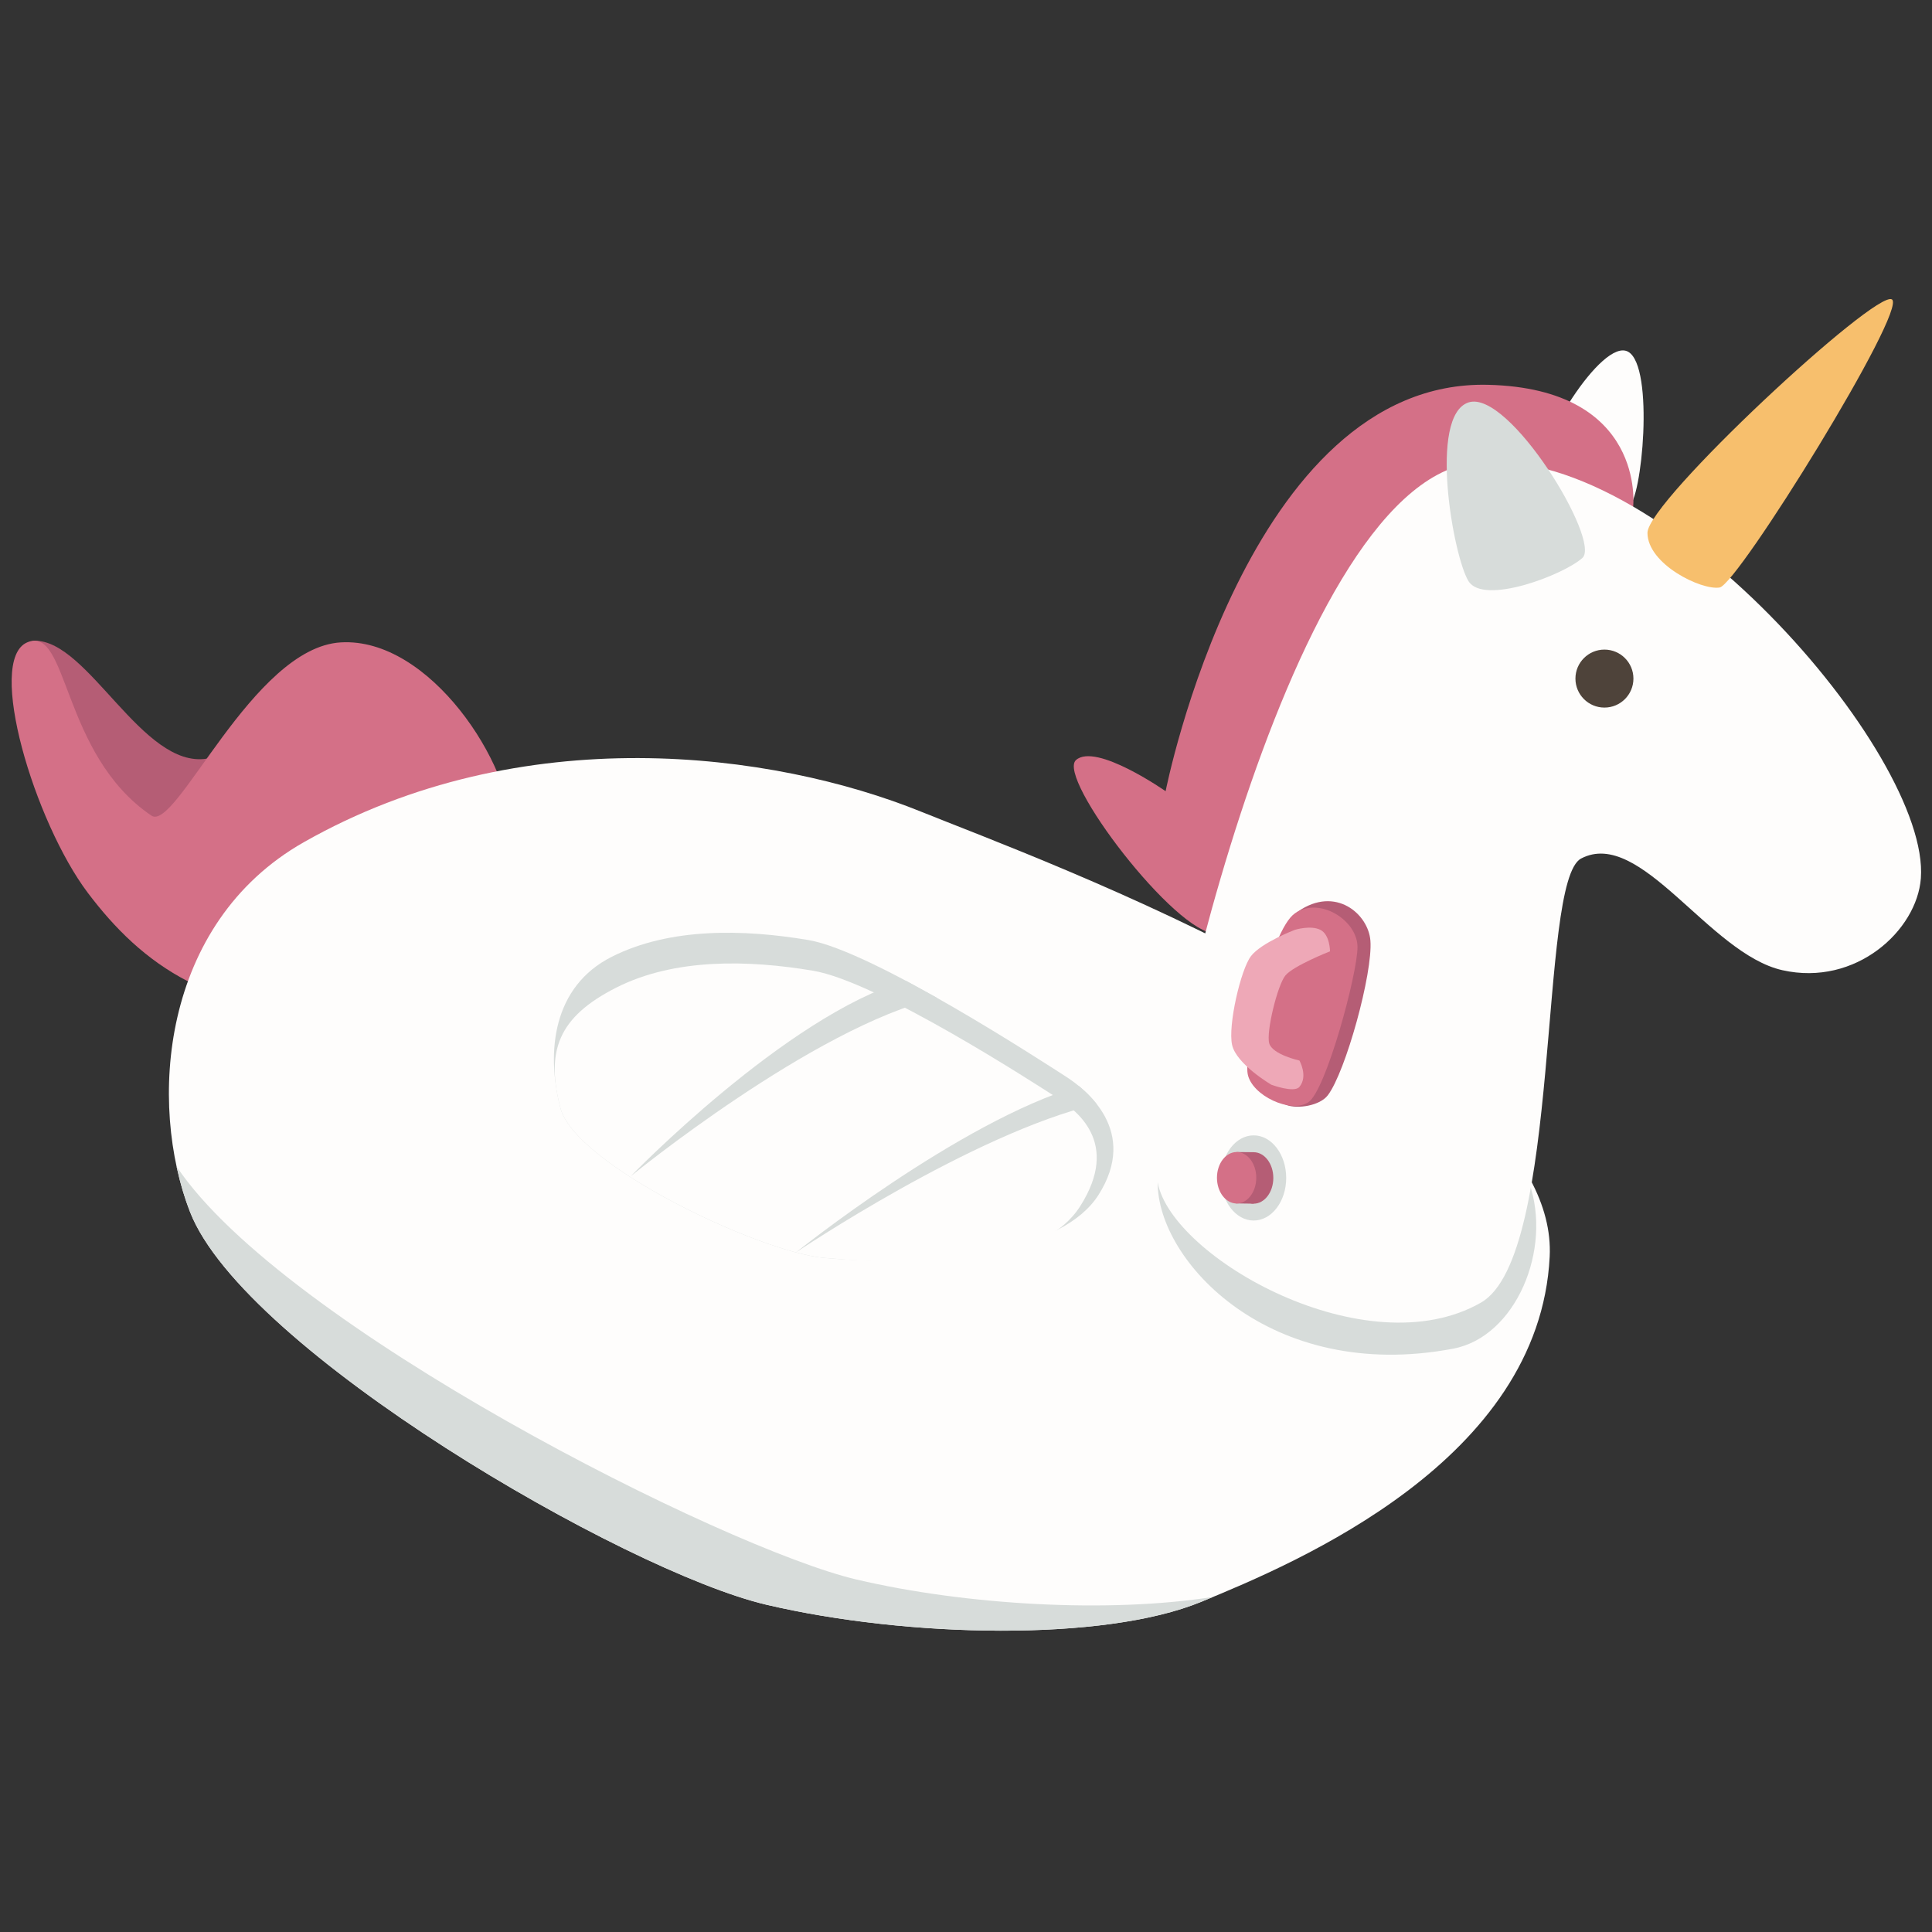 <?xml version="1.0" encoding="UTF-8"?>
<svg width="800px" height="800px" viewBox="0 -20 131 131" version="1.1" xmlns="http://www.w3.org/2000/svg" xmlns:xlink="http://www.w3.org/1999/xlink">
    <rect x="0" y="-20" width="131" height="131" fill="#333333" stroke="none"/>
    <title>010-Unicorn</title>
    <desc>Created with Sketch.</desc>
    <defs>
</defs>
    <g id="Page-1" stroke="none" stroke-width="1" fill="none" fill-rule="evenodd">
        <g id="Artboard" transform="translate(-433, -706)">
            <g id="010-Unicorn" transform="translate(433, 706)">
                <path d="M104.586,11.92 C105.122,13.389 109.474,14.844 110.406,14.401 C111.339,13.959 112.185,4.882 110.406,3.855 C108.627,2.828 104.05,10.451 104.586,11.92" id="Fill-1318" fill="#FEFDFC">
</path>
                <path d="M100.895,6.092 C84.538,5.696 79.035,33.648 79.035,33.648 C79.035,33.648 74.3,30.336 72.958,31.536 C71.617,32.737 79.756,43.383 82.439,43.288 C86.569,43.141 110.738,14.349 110.738,14.349 C110.738,14.349 111.625,6.352 100.895,6.092" id="Fill-1320" fill="#D47087">
</path>
                <path d="M14.016,31.441 C9.654,32.128 5.992,23.407 2.352,23.445 C-0.097,23.47 9.247,38.369 9.247,38.369 L17.198,36.599 C17.198,36.599 18.028,30.809 14.016,31.441" id="Fill-1322" fill="#B55D75">
</path>
                <path d="M23.1,23.558 C17.11,23.917 11.947,36.441 10.268,35.304 C4.14,31.155 4.65,22.345 1.841,23.558 C-0.968,24.771 2.349,35.762 5.955,40.539 C9.561,45.317 14.489,49.139 24.093,48.541 C33.697,47.942 34.667,41.05 34.7,36.454 C34.733,31.857 29.149,23.195 23.1,23.558" id="Fill-1324" fill="#D47087">
</path>
                <path d="M62.485,35.048 C52.406,30.963 35.36,28.724 20.597,37.108 C10.894,42.619 10.024,54.839 12.888,62.181 C16.533,71.526 42.357,86.557 51.969,88.809 C61.581,91.06 74.852,91.313 81.417,88.625 C87.982,85.937 104.385,79.012 105.077,65.213 C105.787,51.057 70.109,38.138 62.485,35.048" id="Fill-1326" fill="#FEFDFC">
</path>
                <path d="M58.086,87.103 C49.15,85.01 19.218,69.926 11.977,59.101 C12.211,60.192 12.516,61.229 12.888,62.182 C16.533,71.526 42.357,86.558 51.969,88.809 C61.581,91.061 74.852,91.314 81.417,88.625 C81.68,88.518 81.964,88.401 82.256,88.279 C75.231,89.388 65.559,88.854 58.086,87.103" id="Fill-1328" fill="#D7DCDA">
</path>
                <path d="M82.178,43.514 C79.643,51.835 78.506,58.933 78.499,60.188 C78.471,65.493 86.122,73.796 98.536,71.447 C102.781,70.644 105.266,64.706 103.689,60.21 C101.355,53.254 92.095,48.434 82.178,43.514" id="Fill-1330" fill="#D7DCDA">
</path>
                <path d="M99.869,11.391 C86.907,13.062 77.904,57.031 78.499,60.188 C79.46,65.287 92.652,72.776 100.421,68.322 C105.946,65.155 104.266,39.756 107.208,38.212 C111.233,36.1 115.878,44.667 120.857,45.785 C125.835,46.904 129.978,43.086 130.245,39.553 C130.883,31.116 112.387,9.777 99.869,11.391" id="Fill-1332" fill="#FEFDFC">
</path>
                <path d="M110.755,26.012 C110.755,24.926 109.875,24.046 108.789,24.046 C107.703,24.046 106.823,24.926 106.823,26.012 C106.823,27.098 107.703,27.978 108.789,27.978 C109.875,27.978 110.755,27.098 110.755,26.012" id="Fill-1334" fill="#4E433A">
</path>
                <path d="M111.707,16.127 C111.707,18.258 115.371,20.042 116.6,19.836 C117.826,19.63 129.383,0.967 128.28,0.3 C127.174,-0.366 111.707,13.996 111.707,16.127" id="Fill-1336" fill="#F7BF6D">
</path>
                <path d="M99.579,7.285 C96.832,8.171 98.545,17.784 99.579,19.415 C100.613,21.046 106.01,18.988 107.296,17.831 C108.582,16.674 102.326,6.399 99.579,7.285" id="Fill-1338" fill="#D7DCDA">
</path>
                <path d="M88.02,41.799 C86.347,42.96 85.203,50.925 85.476,52.384 C85.629,53.199 86.262,54.559 87.228,54.924 C87.991,55.212 89.493,54.972 90.03,54.269 C91.237,52.691 93.093,45.979 92.921,43.779 C92.781,41.975 90.556,40.04 88.02,41.799" id="Fill-1340" fill="#B55D75">
</path>
                <path d="M87.803,41.928 C86.127,43.084 84.327,51.364 84.6,52.822 C84.874,54.281 87.517,55.526 88.712,54.739 C89.908,53.953 92.046,46.026 92.046,44.217 C92.046,42.407 89.479,40.77 87.803,41.928" id="Fill-1342" fill="#D47087">
</path>
                <path d="M72.248,52.981 C70.851,52.087 59.211,44.479 54.81,43.739 C50.409,43 45.422,42.882 41.47,44.88 C37.519,46.878 36.999,51.268 37.998,55.124 C38.998,58.979 51.457,64.895 55.886,65.292 C64.093,66.029 72.095,64.778 74.479,61.03 C77.24,56.689 73.645,53.875 72.248,52.981" id="Fill-1344" fill="#D7DCDA">
</path>
                <path d="M71.575,54.37 C70.178,53.476 59.533,46.56 55.132,45.821 C50.731,45.081 45.744,44.963 41.792,46.962 C37.841,48.96 36.998,51.269 37.998,55.124 C38.998,58.979 51.457,64.895 55.886,65.292 C64.093,66.029 70.858,65.536 73.242,61.788 C76.003,57.446 72.972,55.264 71.575,54.37" id="Fill-1346" fill="#FEFDFC">
</path>
                <path d="M53.971,64.92 C53.971,64.92 65.973,56.832 74.366,54.867 C73.987,54.381 73.56,53.972 73.161,53.644 C65.029,56.043 53.971,64.92 53.971,64.92" id="Fill-1348" fill="#D7DCDA">
</path>
                <path d="M42.772,59.752 C42.772,59.752 55.159,49.635 63.552,47.67 L61.406,46.492 C53.274,48.891 42.772,59.752 42.772,59.752" id="Fill-1350" fill="#D7DCDA">
</path>
                <path d="M90.182,44.505 C90.182,44.505 87.69,45.487 87.154,46.146 C86.618,46.806 85.841,49.977 86.06,50.743 C86.279,51.509 88.107,51.91 88.107,51.91 C88.107,51.91 88.713,52.968 88.107,53.697 C87.749,54.127 86.206,53.551 86.206,53.551 C86.206,53.551 83.835,52.165 83.543,50.852 C83.251,49.539 84.127,45.745 84.82,44.833 C85.513,43.921 87.804,43.046 87.804,43.046 C87.804,43.046 88.869,42.718 89.525,43.046 C90.182,43.374 90.182,44.505 90.182,44.505" id="Fill-1352" fill="#EEA8B7">
</path>
                <path d="M87.211,59.871 C87.211,58.276 86.223,56.984 85.005,56.984 C83.787,56.984 82.799,58.276 82.799,59.871 C82.799,61.466 83.787,62.758 85.005,62.758 C86.223,62.758 87.211,61.466 87.211,59.871" id="Fill-1354" fill="#D7DCDA">
</path>
                <path d="M86.338,59.871 C86.338,58.907 85.741,58.126 85.005,58.126 C84.269,58.126 83.672,58.907 83.672,59.871 C83.672,60.834 84.269,61.616 85.005,61.616 C85.741,61.616 86.338,60.834 86.338,59.871" id="Fill-1356" fill="#B55D75">
</path>
                <polygon id="Fill-1358" fill="#B55D75" points="85.005 58.126 83.849 58.114 83.778 61.598 85.005 61.615">
</polygon>
                <path d="M85.182,59.858 C85.182,58.895 84.585,58.114 83.849,58.114 C83.113,58.114 82.516,58.895 82.516,59.858 C82.516,60.822 83.113,61.603 83.849,61.603 C84.585,61.603 85.182,60.822 85.182,59.858" id="Fill-1360" fill="#D47087">
</path>
            </g>
        </g>
    </g>
</svg>